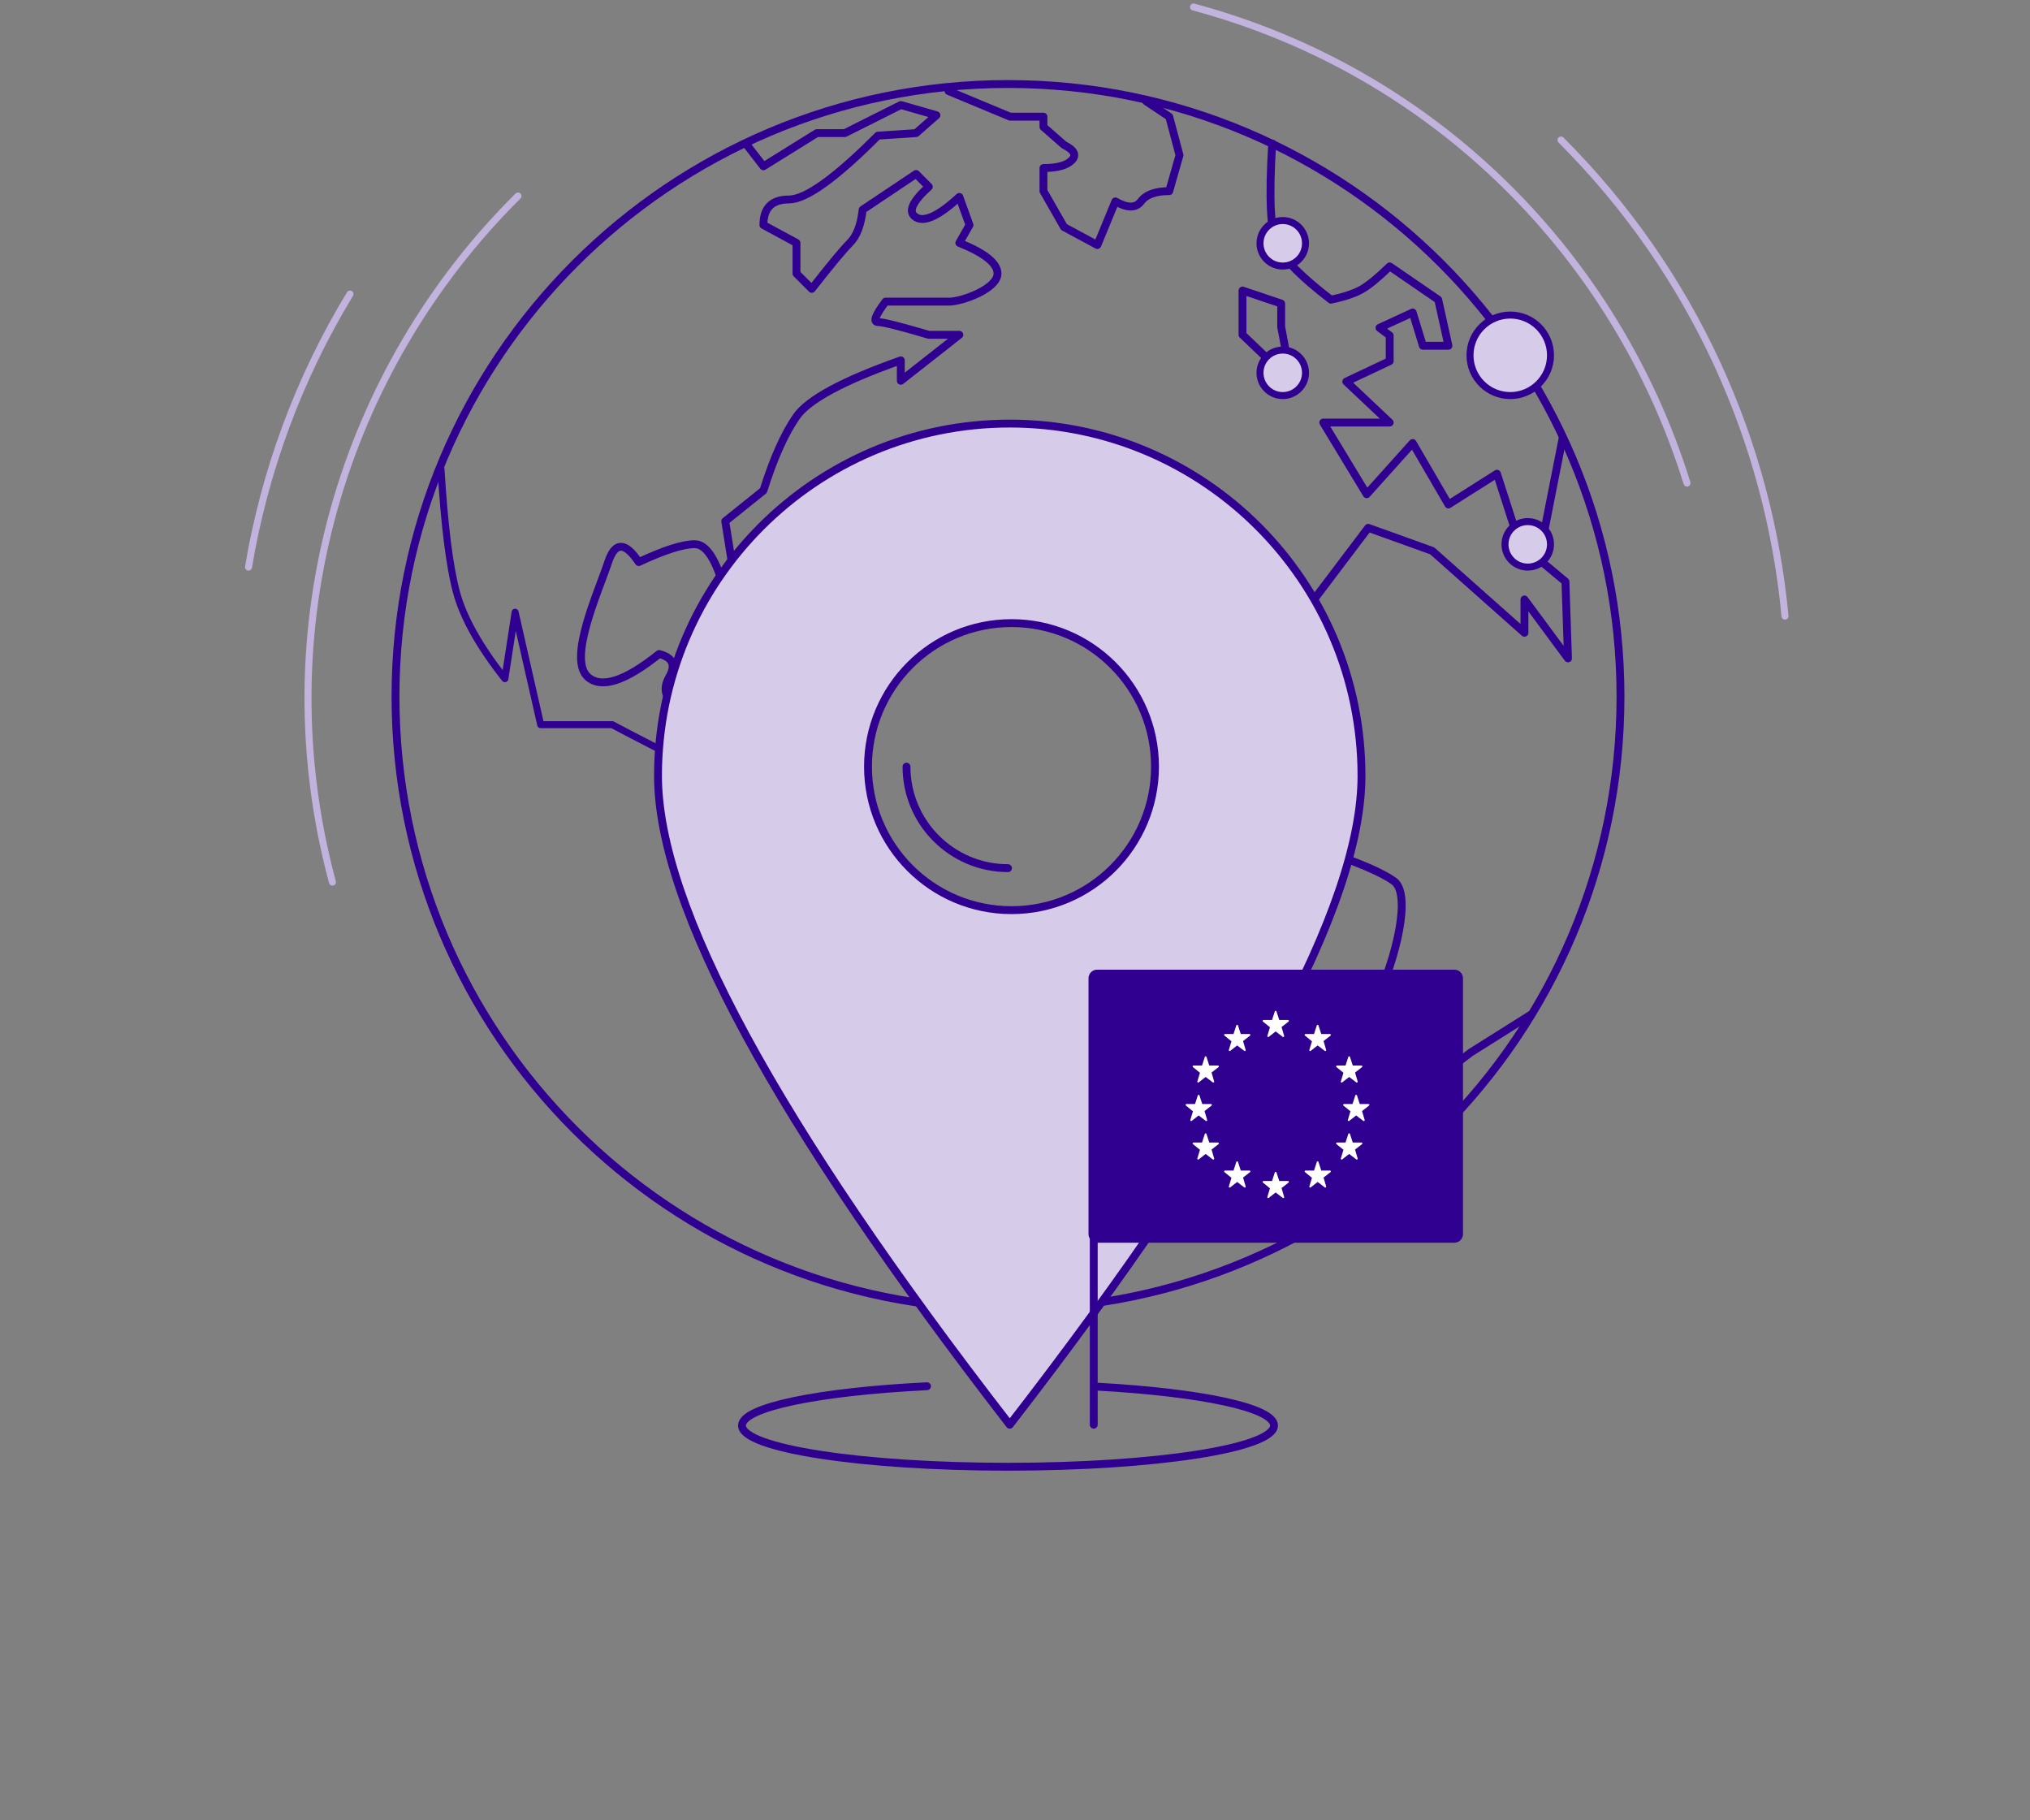 <svg width="580" height="520" viewBox="0 0 580 520" fill="none" xmlns="http://www.w3.org/2000/svg">
<rect x="0" y="0" width="580" height="520" fill="#808080" stroke="none"/>
<path fill-rule="evenodd" clip-rule="evenodd" d="M463 199C463 295.648 384.648 374 288 374C191.352 374 113 295.648 113 199C113 102.352 191.352 24 288 24C384.648 24 463 102.352 463 199Z" stroke="#300091" stroke-width="2.25" stroke-linecap="round" stroke-linejoin="round"/>
<path d="M236.908 212.097L231.047 207L217.128 220.106L221.523 233.212L212 251.415L234.71 279.083L252.292 290.005L266.943 341.7L286.723 365L280.129 337.332C284.525 326.653 287.7 318.886 289.653 314.032C291.606 309.179 291.606 305.295 289.653 302.382L306.502 295.829C315.781 270.102 319.444 255.298 317.491 251.415C317.268 250.972 316.938 250.538 316.5 250.115M236.908 212.097C240.937 212.313 244.688 212.614 248.159 213L236.908 212.097Z" stroke="#300091" stroke-width="2" stroke-linecap="round" stroke-linejoin="round"/>
<path d="M446.5 125L441.413 150.784L438.486 158.826L447.268 166.138L448 188.072L435.558 171.256V180.761L409.21 157.364L390.913 150.784L363.833 186.61C362.857 203.67 362.37 213.662 362.37 216.587C362.37 219.511 367.493 228.285 377.739 242.908C387.986 246.32 394.817 249.244 398.232 251.682C403.355 255.338 398.964 273.616 393.109 286.046C389.205 294.333 373.835 311.88 347 338.689V346L386.522 326.259L420.188 300.669L437.487 289.788" stroke="#300091" stroke-width="2.25" stroke-linecap="round" stroke-linejoin="round"/>
<path d="M363.487 41C362.513 56.6 363 66.35 364.946 70.25C366.892 74.15 372 79.269 380.27 85.606C384.083 84.805 387.002 83.829 389.027 82.681C391.054 81.533 393.73 79.339 397.054 76.1L410.919 85.606L413.838 98.769H406.541L403.622 89.263L394.135 93.65L397.054 95.844V103.156L384.649 109.006L397.054 120.706H378.081L390.487 141.181L403.622 126.556L413.838 144.106L427.703 135.331L435 158" stroke="#300091" stroke-width="2.25" stroke-linecap="round" stroke-linejoin="round"/>
<path fill-rule="evenodd" clip-rule="evenodd" d="M355 83V95.629L369 109L366.053 93.4V86.714L355 83Z" stroke="#300091" stroke-width="2.25" stroke-linecap="round" stroke-linejoin="round"/>
<path d="M271 26L288.6 33.333H298.133V36.267L304 41.4C306.933 42.867 307.667 44.333 306.2 45.8C304.733 47.267 302.045 48 298.133 48V54.6L304 64.867L313.533 70L318.667 57.533C322.088 59.488 324.533 59.488 326 57.533C327.467 55.578 330.155 54.6 334.067 54.6L337 44.333L334.067 33.333L327.467 28.933" stroke="#300091" stroke-width="2.25" stroke-linecap="round" stroke-linejoin="round"/>
<path d="M213.029 40.941L218.118 47.506L233.384 38.023H241.381L257.375 30L267.553 32.918L261.737 38.023L250.832 38.753C238.716 50.91 230.234 56.988 225.388 56.988C220.542 56.988 218.118 59.42 218.118 64.282L227.569 69.388V78.141L231.931 82.518C237.262 75.709 240.897 71.333 242.835 69.388C244.773 67.444 245.986 64.282 246.47 59.906L261.737 49.694L265.372 53.341C260.526 57.718 259.313 60.635 261.737 62.094C264.16 63.553 268.279 61.608 274.095 56.259L277.003 64.282L274.095 69.388C281.365 72.306 285 75.224 285 78.141C285 82.518 274.822 86.165 271.187 86.165C268.764 86.165 262.706 86.165 253.013 86.165C250.105 90.055 249.378 92 250.832 92C252.286 92 257.132 93.215 265.372 95.647H274.095L257.375 108.776V102.941C240.897 108.776 230.961 114.126 227.569 118.988C224.177 123.85 221.026 130.902 218.118 140.141L207.213 148.894L210.121 167.129L207.213 169.318C204.789 160.079 201.882 155.459 198.489 155.459C195.097 155.459 189.766 157.161 182.496 160.565C178.618 154.729 175.71 154.729 173.772 160.565C170.864 169.318 162.141 188.282 167.956 193.388C171.834 196.792 178.618 194.603 188.312 186.824C192.189 187.797 193.158 189.985 191.22 193.388C189.282 196.792 190.009 199.467 193.401 201.412H204.305C203.336 211.138 203.336 216 204.305 216C205.275 216 208.183 216 213.029 216L231.931 206.518" stroke="#300091" stroke-width="2.25" stroke-linecap="round" stroke-linejoin="round"/>
<path d="M218 220.159C218 220.159 215.323 222.105 209.968 226C207.048 222.105 204.613 220.159 202.667 220.159C200.72 220.159 191.47 215.778 174.921 207.016H154.476L147.175 174.889L144.254 193.873C136.952 184.625 132.328 176.349 130.381 169.048C128.434 161.746 126.974 150.063 126 134" stroke="#300091" stroke-width="2" stroke-linecap="round" stroke-linejoin="round"/>
<path d="M202 179.715C205.5 178.762 209 178.762 212.5 179.715C216 180.667 218.5 182.096 220 184" stroke="#300091" stroke-width="2" stroke-linecap="round" stroke-linejoin="round"/>
<path fill-rule="evenodd" clip-rule="evenodd" d="M222 191.25L224.857 187.5H228.429L231.286 180L242 184.5L241.286 191.25L231.286 192L222 191.25Z" stroke="#300091" stroke-width="2" stroke-linecap="round" stroke-linejoin="round"/>
<path d="M366.5 113C370.089 113 373 110.089 373 106.5C373 102.911 370.089 100 366.5 100C362.911 100 360 102.911 360 106.5C360 110.089 362.911 113 366.5 113Z" fill="#D6CCE9" stroke="#300091" stroke-width="2" stroke-linecap="round" stroke-linejoin="round"/>
<path d="M366.5 76C370.089 76 373 73.089 373 69.5C373 65.911 370.089 63 366.5 63C362.911 63 360 65.911 360 69.5C360 73.089 362.911 76 366.5 76Z" fill="#D6CCE9" stroke="#300091" stroke-width="2" stroke-linecap="round" stroke-linejoin="round"/>
<path d="M436.5 162C440.089 162 443 159.089 443 155.5C443 151.911 440.089 149 436.5 149C432.911 149 430 151.911 430 155.5C430 159.089 432.911 162 436.5 162Z" fill="#D6CCE9" stroke="#300091" stroke-width="2" stroke-linecap="round" stroke-linejoin="round"/>
<path d="M431.5 113C437.851 113 443 107.851 443 101.5C443 95.149 437.851 90 431.5 90C425.149 90 420 95.149 420 101.5C420 107.851 425.149 113 431.5 113Z" fill="#D6CCE9" stroke="#300091" stroke-width="2" stroke-linecap="round" stroke-linejoin="round"/>
<path d="M148 56C98.105 105.491 75.443 179.425 94.984 252" stroke="#C1B3DE" stroke-width="2" stroke-linecap="round" stroke-linejoin="round"/>
<path d="M100 84C85.234 108.296 75.568 134.806 71 162" stroke="#C1B3DE" stroke-width="2" stroke-linecap="round" stroke-linejoin="round"/>
<path d="M341 2C410.635 20.726 462.022 73.684 482 138" stroke="#C1B3DE" stroke-width="2" stroke-linecap="round" stroke-linejoin="round"/>
<path d="M446 40C483.993 78.006 505.326 126.366 510 176" stroke="#C1B3DE" stroke-width="2" stroke-linecap="round" stroke-linejoin="round"/>
<path fill-rule="evenodd" clip-rule="evenodd" d="M389 221.63C389 258.68 355.5 320.47 288.5 407C221.5 320.47 188 258.68 188 221.63C188 166.054 232.996 121 288.5 121C344.004 121 389 166.054 389 221.63ZM330 219C330 241.644 311.644 260 289 260C266.356 260 248 241.644 248 219C248 196.356 266.356 178 289 178C311.644 178 330 196.356 330 219Z" fill="#D6CCE9"/>
<path d="M288.5 407L287.61 407.689C287.824 407.964 288.152 408.125 288.5 408.125C288.848 408.125 289.176 407.964 289.39 407.689L288.5 407ZM289.39 407.689C322.909 364.399 348.074 327.266 364.864 296.296C381.637 265.359 390.125 240.444 390.125 221.63H387.875C387.875 239.865 379.614 264.37 362.886 295.224C346.177 326.045 321.092 363.071 287.61 406.311L289.39 407.689ZM186.875 221.63C186.875 240.444 195.363 265.359 212.136 296.296C228.926 327.266 254.091 364.399 287.61 407.689L289.39 406.311C255.908 363.071 230.823 326.045 214.114 295.224C197.386 264.37 189.125 239.865 189.125 221.63H186.875ZM288.5 119.875C232.373 119.875 186.875 165.434 186.875 221.63H189.125C189.125 166.674 233.619 122.125 288.5 122.125V119.875ZM390.125 221.63C390.125 165.434 344.627 119.875 288.5 119.875V122.125C343.381 122.125 387.875 166.674 387.875 221.63H390.125ZM289 261.125C312.265 261.125 331.125 242.265 331.125 219H328.875C328.875 241.022 311.022 258.875 289 258.875V261.125ZM246.875 219C246.875 242.265 265.735 261.125 289 261.125V258.875C266.978 258.875 249.125 241.022 249.125 219H246.875ZM289 176.875C265.735 176.875 246.875 195.735 246.875 219H249.125C249.125 196.978 266.978 179.125 289 179.125V176.875ZM331.125 219C331.125 195.735 312.265 176.875 289 176.875V179.125C311.022 179.125 328.875 196.978 328.875 219H331.125Z" fill="#300091"/>
<path d="M288 248C271.983 248 259 235.017 259 219" stroke="#300091" stroke-width="2.25" stroke-linecap="round" stroke-linejoin="round"/>
<path d="M313.897 396.145C343.12 397.787 364 402.127 364 407.223C364 413.727 329.974 419 288 419C246.026 419 212 413.727 212 407.223C212 401.967 234.201 397.517 264.857 396" stroke="#300091" stroke-width="2.25" stroke-linecap="round" stroke-linejoin="round"/>
<path d="M415.542 278H313.458C312.653 278 312 278.655 312 279.462V352.538C312 353.345 312.653 354 313.458 354H415.542C416.347 354 417 353.345 417 352.538V279.462C417 278.655 416.347 278 415.542 278Z" fill="#300091" stroke="#300091" stroke-width="2" stroke-linecap="round" stroke-linejoin="round"/>
<path fill-rule="evenodd" clip-rule="evenodd" d="M363.618 291.634L364.469 289L365.323 291.634H368L365.869 293.302L366.661 296L364.469 294.33L362.339 296L363.131 293.366L361 291.634H363.618Z" fill="white" stroke="white" stroke-width="0.5" stroke-linecap="round" stroke-linejoin="round"/>
<path fill-rule="evenodd" clip-rule="evenodd" d="M375.618 295.634L376.469 293L377.321 295.634H380L377.869 297.302L378.661 300L376.469 298.33L374.339 300L375.131 297.368L373 295.634H375.618Z" fill="white" stroke="white" stroke-width="0.5" stroke-linecap="round" stroke-linejoin="round"/>
<path fill-rule="evenodd" clip-rule="evenodd" d="M384.618 304.634L385.469 302L386.321 304.634H389L386.869 306.302L387.661 309L385.469 307.33L383.339 309L384.131 306.368L382 304.634H384.618Z" fill="white" stroke="white" stroke-width="0.5" stroke-linecap="round" stroke-linejoin="round"/>
<path fill-rule="evenodd" clip-rule="evenodd" d="M343.618 304.634L344.469 302L345.323 304.634H348L345.869 306.302L346.661 309L344.469 307.33L342.339 309L343.131 306.368L341 304.634H343.618Z" fill="white" stroke="white" stroke-width="0.5" stroke-linecap="round" stroke-linejoin="round"/>
<path fill-rule="evenodd" clip-rule="evenodd" d="M386.618 315.632L387.469 313L388.321 315.632H391L388.869 317.302L389.661 320L387.469 318.33L385.339 320L386.131 317.366L384 315.632H386.618Z" fill="white" stroke="white" stroke-width="0.5" stroke-linecap="round" stroke-linejoin="round"/>
<path fill-rule="evenodd" clip-rule="evenodd" d="M341.618 315.632L342.469 313L343.321 315.632H346L343.869 317.302L344.661 320L342.469 318.33L340.339 320L341.131 317.366L339 315.632H341.618Z" fill="white" stroke="white" stroke-width="0.5" stroke-linecap="round" stroke-linejoin="round"/>
<path fill-rule="evenodd" clip-rule="evenodd" d="M384.618 326.634L385.469 324L386.321 326.634H389L386.869 328.302L387.661 331L385.469 329.33L383.339 331L384.131 328.366L382 326.634H384.618Z" fill="white" stroke="white" stroke-width="0.5" stroke-linecap="round" stroke-linejoin="round"/>
<path fill-rule="evenodd" clip-rule="evenodd" d="M343.618 326.634L344.469 324L345.323 326.634H348L345.869 328.302L346.661 331L344.469 329.33L342.339 331L343.131 328.366L341 326.634H343.618Z" fill="white" stroke="white" stroke-width="0.5" stroke-linecap="round" stroke-linejoin="round"/>
<path fill-rule="evenodd" clip-rule="evenodd" d="M375.618 334.634L376.469 332L377.321 334.634H380L377.869 336.302L378.661 339L376.469 337.33L374.339 339L375.131 336.368L373 334.634H375.618Z" fill="white" stroke="white" stroke-width="0.5" stroke-linecap="round" stroke-linejoin="round"/>
<path fill-rule="evenodd" clip-rule="evenodd" d="M363.618 337.632L364.469 335L365.323 337.632H368L365.869 339.302L366.661 342L364.469 340.33L362.339 342L363.131 339.366L361 337.632H363.618Z" fill="white" stroke="white" stroke-width="0.5" stroke-linecap="round" stroke-linejoin="round"/>
<path fill-rule="evenodd" clip-rule="evenodd" d="M352.618 334.634L353.469 332L354.323 334.634H357L354.869 336.302L355.661 339L353.469 337.33L351.339 339L352.131 336.368L350 334.634H352.618Z" fill="white" stroke="white" stroke-width="0.5" stroke-linecap="round" stroke-linejoin="round"/>
<path fill-rule="evenodd" clip-rule="evenodd" d="M352.618 295.634L353.469 293L354.323 295.634H357L354.869 297.302L355.661 300L353.469 298.33L351.339 300L352.131 297.368L350 295.634H352.618Z" fill="white" stroke="white" stroke-width="0.5" stroke-linecap="round" stroke-linejoin="round"/>
<path d="M312.5 407V283" stroke="#300091" stroke-width="2.25" stroke-linecap="round" stroke-linejoin="round"/>
</svg>
